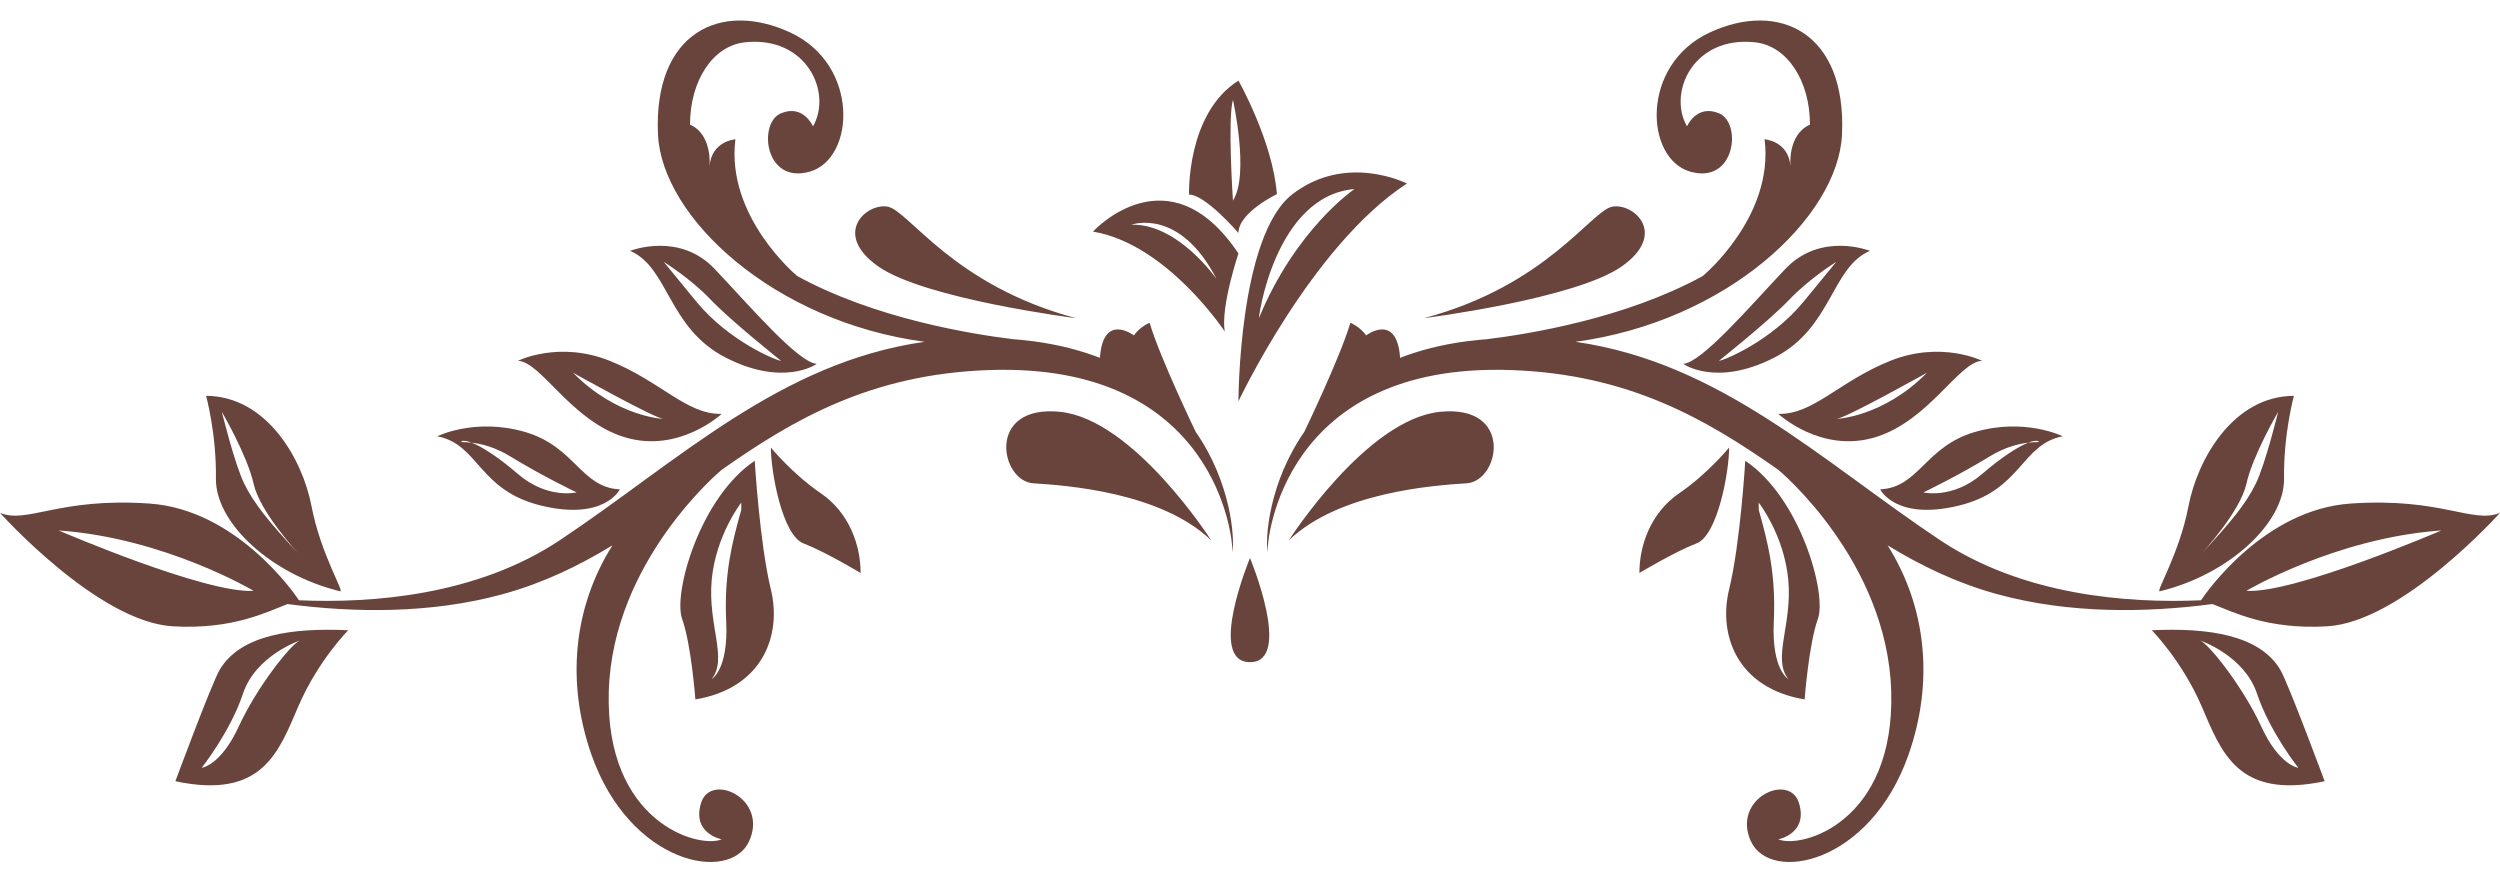 <?xml version="1.0" encoding="UTF-8" standalone="no"?><svg xmlns="http://www.w3.org/2000/svg" xmlns:xlink="http://www.w3.org/1999/xlink" fill="#000000" height="176.7" preserveAspectRatio="xMidYMid meet" version="1" viewBox="0.0 -4.1 500.0 176.7" width="500" zoomAndPan="magnify"><g id="change1_1"><path d="M 250 128.332 C 258.668 128.332 250 107.496 250 107.496 C 250 107.496 241.332 128.332 250 128.332 Z M 211.961 78.258 C 197.16 76.797 200.031 92.148 206.684 92.562 C 213.34 92.977 232.273 94.352 242.258 103.992 C 242.258 103.992 226.766 79.719 211.961 78.258 Z M 59.91 124.027 C 59.91 124.027 51.145 126.996 48.602 134.625 C 46.059 142.254 40.34 149.457 40.34 149.457 C 40.34 149.457 44.152 149.035 47.754 141.191 C 51.355 133.355 58.078 124.879 59.91 124.027 Z M 69.641 121.949 C 69.641 121.949 63.633 127.996 59.691 137.113 C 55.75 146.23 52.547 155.859 35.074 152.145 C 35.074 152.145 42.324 132.594 43.941 129.855 C 48.059 122.891 58.344 121.418 69.641 121.949 Z M 44.363 78.258 C 44.363 78.258 46.906 88.641 48.812 92.562 C 50.719 96.477 53.543 100.039 59.883 106.836 C 59.395 106.309 51.949 98.199 50.723 92.668 C 49.449 86.945 44.363 78.258 44.363 78.258 Z M 43.184 91.613 C 43.305 82.586 41.215 75.066 41.215 75.066 C 53.387 75.125 60.527 87.785 62.316 97.184 C 64.105 106.578 68.922 114.371 68.051 114.16 C 54.195 110.816 43.07 100.469 43.184 91.613 Z M 148.254 96.418 C 148.254 96.418 143.152 102.945 142.34 111.918 C 141.523 120.895 145.602 127.629 142.34 131.707 C 142.34 131.707 145.695 129.871 145.242 120.281 C 144.785 110.695 146.418 104.414 148.254 97.863 Z M 154.168 113.758 C 156.414 122.938 152.539 133.543 139.074 135.785 C 139.074 135.785 138.258 124.773 136.422 119.672 C 134.586 114.57 139.977 95.398 150.949 88.055 C 150.949 88.055 151.926 104.578 154.168 113.758 Z M 164.164 94.555 C 158.453 90.656 154.168 85.402 154.168 85.402 C 154.168 90.094 156.414 102.945 160.695 104.578 C 164.98 106.211 172.121 110.492 172.121 110.492 C 172.121 104.984 169.875 98.457 164.164 94.555 Z M 94.34 84.434 C 96.344 85.215 99.574 87.246 103.582 90.695 C 109.496 95.785 115.316 94.379 115.316 94.379 C 115.316 94.379 108.477 91.113 102.152 87.238 C 98.902 85.246 96.129 84.637 94.34 84.434 C 93.387 84.062 92.711 83.969 92.363 84.148 C 91.84 84.418 92.648 84.242 94.34 84.434 Z M 87.465 83.156 C 87.465 83.156 95.016 79.391 105.008 82.293 C 115.004 85.199 116.215 93.43 123.965 93.766 C 123.98 93.766 120.922 100.09 108.273 97.031 C 95.625 93.969 95.828 84.789 87.465 83.156 Z M 114.598 70.441 C 123.367 79.344 132.75 79.691 132.75 79.691 C 131.117 79.691 114.598 70.441 114.598 70.441 Z M 103.582 68.062 C 103.582 68.062 111.738 63.984 121.941 68.062 C 132.141 72.145 137.375 78.875 144.344 78.672 C 144.344 78.672 135.812 86.625 125 83.363 C 114.188 80.098 108.273 68.266 103.582 68.062 Z M 139.277 56.23 C 145.805 64.188 155.395 68.062 156.211 68.062 C 156.211 68.062 146.215 60.109 142.133 55.824 C 138.055 51.539 132.75 48.277 132.75 48.277 C 132.75 48.277 132.75 48.277 139.277 56.23 Z M 126.02 46.074 C 126.02 46.074 135.812 42.156 142.949 49.703 C 150.09 57.254 159.594 68.375 163.348 68.676 C 163.348 68.676 156.82 73.367 145.195 67.449 C 133.566 61.535 133.77 49.383 126.02 46.074 Z M 175.605 49.152 C 184.836 55.691 215.223 59.539 215.223 59.539 C 190.605 53 181.762 38 177.527 37.23 C 173.297 36.461 166.375 42.613 175.605 49.152 Z M 246.477 106.367 C 246.473 106.398 246.469 106.441 246.465 106.469 C 246.469 106.445 246.473 106.41 246.477 106.367 Z M 50.723 114.062 C 50.723 114.062 32.922 103.477 11.73 101.992 C 11.73 101.992 41.184 114.691 50.723 114.062 Z M 197.824 69.91 C 174.117 70.723 158.621 79.828 144.348 89.855 C 144.348 89.855 144.344 89.859 144.344 89.859 C 144.23 89.938 122.527 108 121.758 134.156 C 120.988 160.312 139.621 165.695 144.344 163.773 C 144.344 163.773 138.297 162.617 140.219 156.465 C 142.145 150.312 153.684 155.633 149.836 164.125 C 145.988 172.617 125.988 168.773 118.297 146.848 C 113.227 132.398 114.629 117.445 122.484 104.969 C 115.848 109.012 108.742 112.484 100.543 114.734 C 86.055 118.711 70.691 118.441 57.512 116.711 C 53.566 118.191 46.617 121.879 34.539 121.16 C 19.496 120.262 0 98.469 0 98.469 C 5.512 100.738 11.656 95.355 29.879 96.609 C 47.137 97.793 58.629 114.215 59.805 115.957 C 74.402 116.59 95.34 115.023 111.988 103.926 C 135.691 88.125 155.902 68.395 184.914 64.262 C 154.695 60.211 132.355 39.379 131.598 22.789 C 130.668 2.41 144.172 -4.055 158.078 2.41 C 171.984 8.883 171.016 27.641 161.961 30.227 C 152.902 32.816 151.609 20.523 156.137 18.586 C 160.664 16.645 162.605 21.172 162.605 21.172 C 166.488 14.379 161.312 3.059 149.023 4.355 C 142.574 5.031 138.008 12.031 138.004 20.82 C 142.59 22.855 141.906 29.258 141.906 29.258 C 142.234 24.078 147.082 23.758 147.082 23.758 C 145.141 39.281 159.445 51.105 159.449 51.105 C 174.883 59.586 194.305 62.727 202.613 63.738 C 203.133 63.777 203.656 63.82 204.184 63.871 C 205.035 63.949 205.863 64.051 206.684 64.156 C 211.711 64.82 216.121 65.965 219.984 67.473 L 219.984 67.469 C 220.613 58.301 226.781 62.98 226.781 62.98 C 228.004 61.219 229.922 60.457 229.922 60.457 C 231.984 67.449 239.152 82.293 239.152 82.293 C 246.207 92.441 246.965 103.465 246.477 106.367 C 246.68 103.91 243.422 68.348 197.824 69.91 Z M 246.59 36.02 C 249.934 30.863 246.59 15.859 246.59 15.859 C 245.488 19.703 246.59 36.02 246.59 36.02 Z M 237.809 34.812 C 237.809 34.812 237.258 18.605 247.691 12.02 C 247.691 12.02 254.555 24.148 255.379 34.73 C 255.379 34.73 247.691 38.395 247.691 42.492 C 247.691 42.492 241.102 34.82 237.809 34.812 Z M 226.277 40.844 C 235.609 40.57 243.301 51.695 243.301 51.695 C 235.887 37.285 226.277 40.844 226.277 40.844 Z M 218.59 42.219 C 218.59 42.219 233.688 25.703 247.691 46.59 C 247.691 46.59 244.121 57.188 244.945 62.195 C 244.945 62.195 233.414 44.688 218.59 42.219 Z M 251.809 59.465 C 259.223 41.574 270.902 33.707 270.902 33.707 C 254.855 35.078 251.59 59.992 251.809 59.465 Z M 247.691 76.164 C 247.691 76.164 247.691 43.039 258.5 34.73 C 269.309 26.418 281.383 32.609 281.383 32.609 C 262.359 44.965 247.691 76.164 247.691 76.164 Z M 288.039 78.258 C 273.234 79.719 257.742 103.992 257.742 103.992 C 267.727 94.352 286.66 92.977 293.316 92.562 C 299.969 92.148 302.84 76.797 288.039 78.258 Z M 459.66 149.457 C 459.66 149.457 453.941 142.254 451.398 134.625 C 448.855 126.996 440.09 124.027 440.09 124.027 C 441.922 124.879 448.645 133.355 452.246 141.191 C 455.848 149.035 459.66 149.457 459.66 149.457 Z M 456.059 129.855 C 457.676 132.594 464.926 152.145 464.926 152.145 C 447.449 155.859 444.25 146.23 440.309 137.113 C 436.363 127.996 430.355 121.949 430.355 121.949 C 441.652 121.418 451.941 122.891 456.059 129.855 Z M 440.117 106.836 C 446.457 100.039 449.281 96.477 451.188 92.562 C 453.094 88.641 455.637 78.258 455.637 78.258 C 455.637 78.258 450.551 86.945 449.277 92.668 C 448.051 98.199 440.605 106.309 440.117 106.836 Z M 431.949 114.16 C 431.078 114.371 435.895 106.578 437.684 97.184 C 439.473 87.785 446.613 75.125 458.785 75.066 C 458.785 75.066 456.695 82.586 456.812 91.613 C 456.93 100.469 445.805 110.816 431.949 114.16 Z M 488.27 101.992 C 467.078 103.477 449.277 114.062 449.277 114.062 C 458.812 114.691 488.27 101.992 488.27 101.992 Z M 500 98.469 C 500 98.469 480.504 120.262 465.461 121.16 C 453.383 121.879 446.438 118.191 442.488 116.711 C 429.309 118.441 413.945 118.711 399.453 114.734 C 391.258 112.484 384.152 109.012 377.52 104.969 C 385.371 117.445 386.773 132.398 381.703 146.848 C 374.012 168.773 354.012 172.617 350.164 164.125 C 346.316 155.633 357.855 150.312 359.781 156.465 C 361.703 162.617 355.656 163.773 355.656 163.773 C 360.379 165.695 379.012 160.312 378.242 134.156 C 377.473 108 355.77 89.938 355.656 89.859 L 355.652 89.855 C 341.379 79.828 325.883 70.723 302.176 69.91 C 256.574 68.348 253.32 103.91 253.523 106.367 C 253.035 103.465 253.793 92.441 260.848 82.293 C 260.848 82.293 268.016 67.449 270.078 60.457 C 270.078 60.457 271.996 61.219 273.219 62.98 C 273.219 62.98 279.387 58.301 280.02 67.469 L 280.016 67.473 C 283.879 65.965 288.289 64.82 293.316 64.156 C 294.137 64.051 294.965 63.949 295.816 63.871 C 296.344 63.82 296.867 63.777 297.391 63.738 C 305.695 62.727 325.117 59.586 340.551 51.105 C 340.555 51.105 354.859 39.281 352.918 23.758 C 352.918 23.758 357.766 24.078 358.094 29.258 C 358.094 29.258 357.41 22.855 361.996 20.82 C 361.992 12.031 357.426 5.031 350.977 4.355 C 338.688 3.059 333.512 14.379 337.395 21.172 C 337.395 21.172 339.336 16.645 343.863 18.586 C 348.391 20.523 347.098 32.816 338.039 30.227 C 328.984 27.641 328.016 8.883 341.922 2.41 C 355.828 -4.055 369.332 2.41 368.402 22.789 C 367.645 39.379 345.305 60.211 315.086 64.262 C 344.098 68.395 364.309 88.125 388.012 103.926 C 404.66 115.023 425.598 116.59 440.195 115.957 C 441.367 114.215 452.863 97.793 470.121 96.609 C 488.348 95.355 494.488 100.738 500 98.469 Z M 253.523 106.367 C 253.527 106.41 253.531 106.445 253.535 106.469 C 253.531 106.441 253.527 106.398 253.523 106.367 Z M 351.746 97.863 C 353.582 104.414 355.215 110.695 354.758 120.281 C 354.305 129.871 357.66 131.707 357.66 131.707 C 354.398 127.629 358.477 120.895 357.66 111.918 C 356.848 102.945 351.746 96.418 351.746 96.418 Z M 345.828 113.758 C 348.074 104.578 349.051 88.055 349.051 88.055 C 360.02 95.398 365.414 114.57 363.578 119.672 C 361.742 124.773 360.926 135.785 360.926 135.785 C 347.465 133.543 343.586 122.938 345.828 113.758 Z M 335.836 94.555 C 330.125 98.457 327.879 104.984 327.879 110.492 C 327.879 110.492 335.02 106.211 339.305 104.578 C 343.586 102.945 345.828 90.094 345.828 85.402 C 345.828 85.402 341.547 90.656 335.836 94.555 Z M 397.848 87.238 C 391.523 91.113 384.684 94.379 384.684 94.379 C 384.684 94.379 390.504 95.785 396.418 90.695 C 400.43 87.246 403.656 85.215 405.66 84.434 C 407.352 84.242 408.16 84.418 407.641 84.148 C 407.289 83.969 406.613 84.062 405.66 84.434 C 403.871 84.637 401.098 85.246 397.848 87.238 Z M 394.992 82.293 C 404.984 79.391 412.535 83.156 412.535 83.156 C 404.172 84.789 404.375 93.969 391.727 97.031 C 379.078 100.09 376.02 93.766 376.035 93.766 C 383.785 93.43 384.996 85.199 394.992 82.293 Z M 367.25 79.691 C 367.25 79.691 376.633 79.344 385.402 70.441 C 385.402 70.441 368.883 79.691 367.25 79.691 Z M 355.656 78.672 C 362.625 78.875 367.859 72.145 378.062 68.062 C 388.262 63.984 396.418 68.062 396.418 68.062 C 391.727 68.266 385.812 80.098 375 83.363 C 364.188 86.625 355.656 78.672 355.656 78.672 Z M 367.25 48.277 C 367.25 48.277 361.945 51.539 357.867 55.824 C 353.785 60.109 343.789 68.062 343.789 68.062 C 344.605 68.062 354.195 64.188 360.723 56.23 C 367.25 48.277 367.25 48.277 367.25 48.277 Z M 373.98 46.074 C 366.23 49.383 366.434 61.535 354.805 67.449 C 343.18 73.367 336.652 68.676 336.652 68.676 C 340.406 68.375 349.91 57.254 357.051 49.703 C 364.188 42.156 373.98 46.074 373.98 46.074 Z M 324.395 49.152 C 315.164 55.691 284.777 59.539 284.777 59.539 C 309.395 53 318.238 38 322.473 37.23 C 326.703 36.461 333.625 42.613 324.395 49.152" fill="#69443c"/></g></svg>